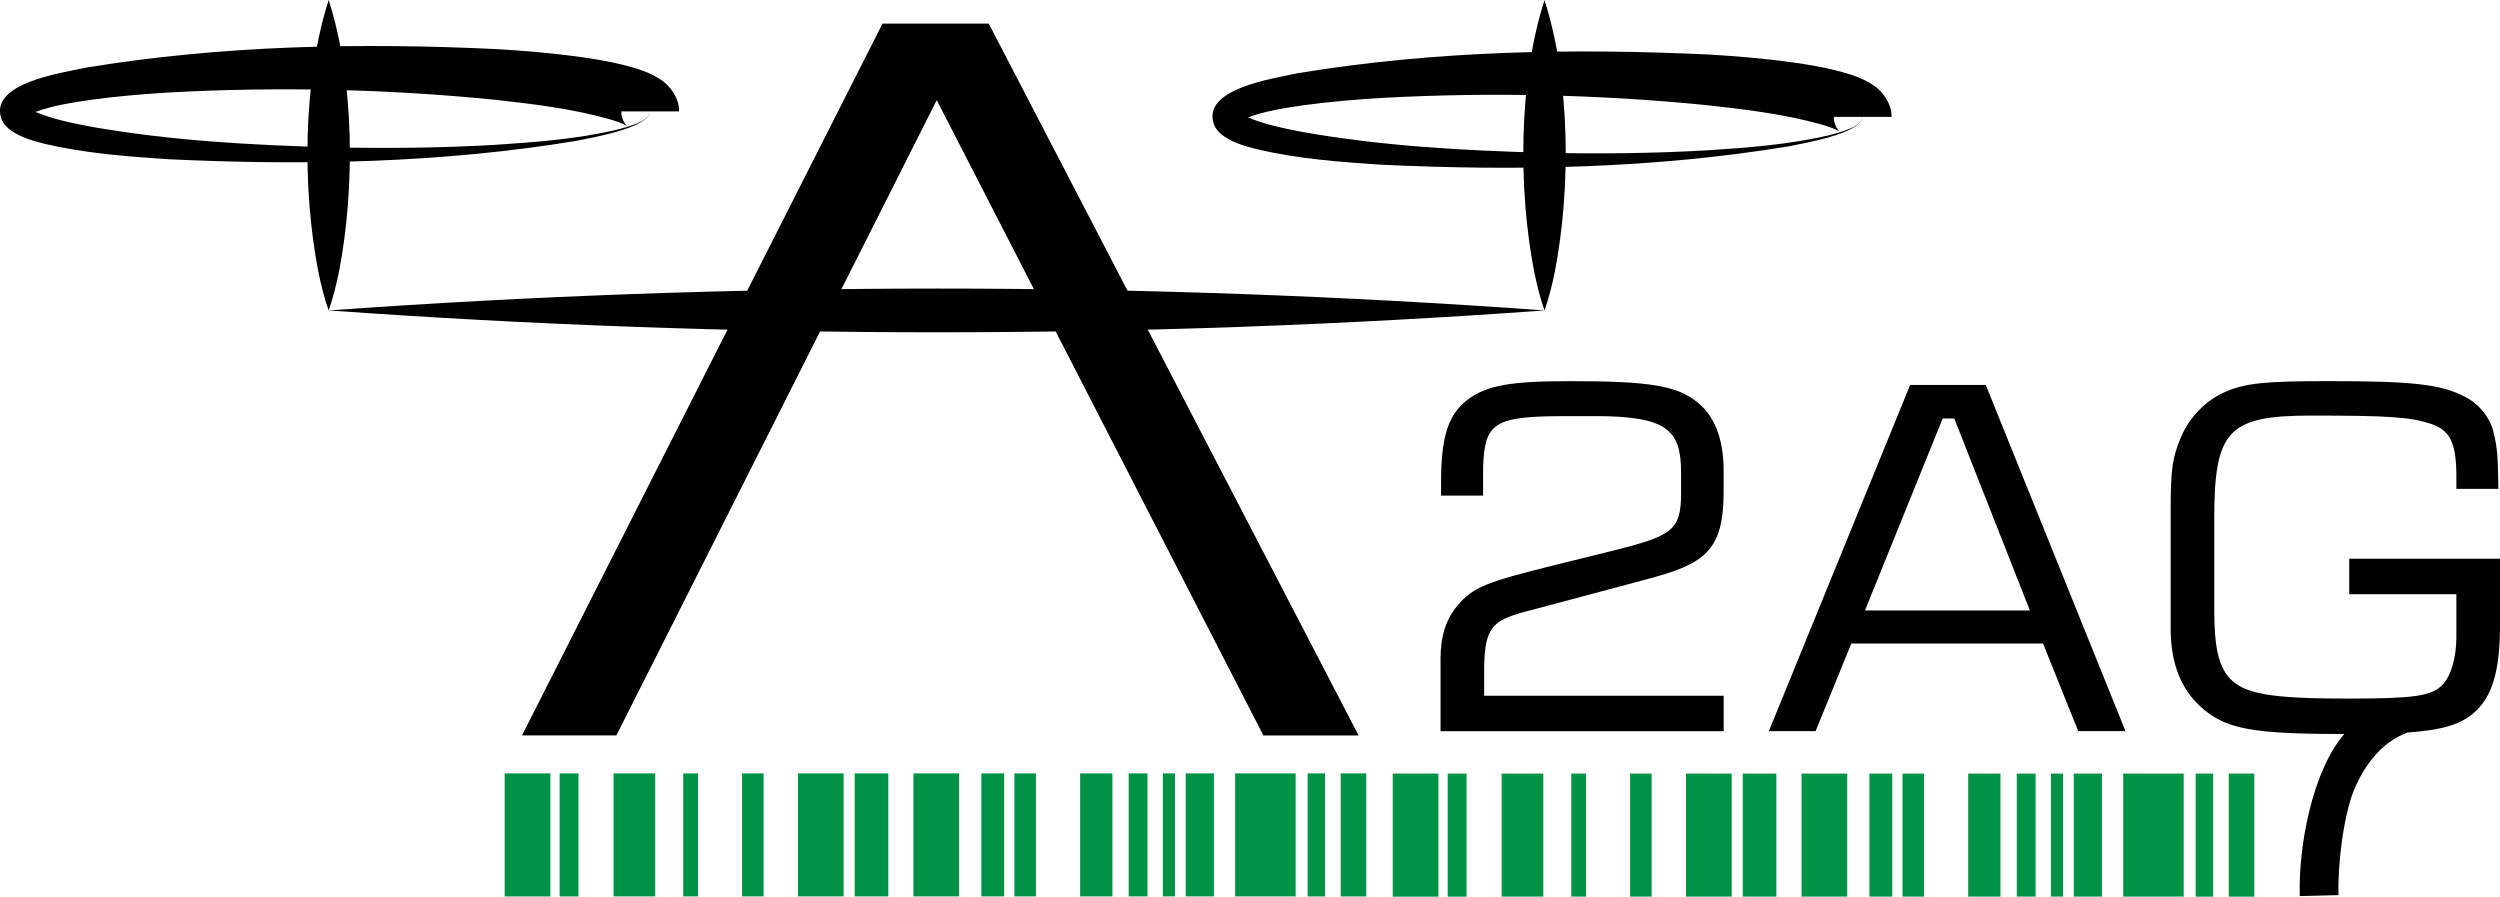 <?xml version="1.0" encoding="UTF-8"?><svg id="Layer_2" xmlns="http://www.w3.org/2000/svg" viewBox="0 0 856.81 307.31"><defs><style>.cls-1{stroke-width:11.52px;}.cls-1,.cls-2,.cls-3,.cls-4,.cls-5,.cls-6,.cls-7,.cls-8,.cls-9,.cls-10,.cls-11,.cls-12,.cls-13{fill:none;stroke:#009245;stroke-miterlimit:10;}.cls-2{stroke-width:5.99px;}.cls-3{stroke-width:15.66px;}.cls-4{stroke-width:7.83px;}.cls-5{stroke-width:8.75px;}.cls-6{stroke-width:5.07px;}.cls-7{stroke-width:6.45px;}.cls-8{stroke-width:20.73px;}.cls-9{stroke-width:9.67px;}.cls-10{stroke-width:7.37px;}.cls-11{stroke-width:11.06px;}.cls-14{stroke-width:0px;}.cls-12{stroke-width:4.15px;}.cls-13{stroke-width:14.28px;}</style></defs><g id="Layer_1-2"><g id="_2AG_Tag"><line class="cls-3" x1="485.15" y1="307.31" x2="485.15" y2="265.14"/><line class="cls-7" x1="499.39" y1="307.31" x2="499.39" y2="265.14"/><line class="cls-6" x1="541.05" y1="307.29" x2="541.05" y2="265.14"/><line class="cls-10" x1="562.37" y1="307.29" x2="562.37" y2="265.14"/><line class="cls-3" x1="585.66" y1="307.29" x2="585.66" y2="265.14"/><line class="cls-1" x1="603.04" y1="307.29" x2="603.04" y2="265.14"/><line class="cls-11" x1="680.08" y1="307.29" x2="680.08" y2="265.14"/><line class="cls-8" x1="738.04" y1="307.29" x2="738.04" y2="265.14"/><line class="cls-3" x1="625.26" y1="307.29" x2="625.26" y2="265.14"/><line class="cls-13" x1="521.79" y1="307.29" x2="521.79" y2="265.14"/><line class="cls-4" x1="644.61" y1="307.29" x2="644.61" y2="265.14"/><line class="cls-10" x1="655.72" y1="307.29" x2="655.72" y2="265.14"/><line class="cls-7" x1="694.42" y1="307.29" x2="694.42" y2="265.14"/><line class="cls-12" x1="704.99" y1="307.29" x2="704.99" y2="265.14"/><line class="cls-9" x1="715.56" y1="307.29" x2="715.56" y2="265.14"/><line class="cls-2" x1="755.51" y1="307.31" x2="755.51" y2="265.14"/><line class="cls-5" x1="768.23" y1="307.31" x2="768.23" y2="265.14"/><line class="cls-3" x1="180.79" y1="307.25" x2="180.79" y2="265.07"/><line class="cls-7" x1="195.03" y1="307.25" x2="195.03" y2="265.07"/><line class="cls-6" x1="236.69" y1="307.22" x2="236.69" y2="265.07"/><line class="cls-10" x1="258.01" y1="307.22" x2="258.01" y2="265.07"/><line class="cls-3" x1="281.3" y1="307.22" x2="281.3" y2="265.07"/><line class="cls-1" x1="298.68" y1="307.22" x2="298.68" y2="265.07"/><line class="cls-11" x1="375.72" y1="307.22" x2="375.72" y2="265.07"/><line class="cls-8" x1="433.68" y1="307.22" x2="433.68" y2="265.07"/><line class="cls-3" x1="320.89" y1="307.22" x2="320.89" y2="265.07"/><line class="cls-13" x1="217.42" y1="307.22" x2="217.42" y2="265.07"/><line class="cls-4" x1="340.24" y1="307.22" x2="340.24" y2="265.07"/><line class="cls-10" x1="351.35" y1="307.22" x2="351.35" y2="265.07"/><line class="cls-7" x1="390.05" y1="307.22" x2="390.05" y2="265.07"/><line class="cls-12" x1="400.62" y1="307.22" x2="400.62" y2="265.07"/><line class="cls-9" x1="411.2" y1="307.22" x2="411.2" y2="265.07"/><line class="cls-2" x1="451.15" y1="307.25" x2="451.15" y2="265.07"/><line class="cls-5" x1="463.87" y1="307.25" x2="463.87" y2="265.07"/><path class="cls-14" d="m493.71,225.64c0-7.55,1.8-13.29,5.76-18.05,5.4-6.4,9.72-8.04,33.48-13.95l19.26-4.76c21.06-5.25,23.94-7.06,23.94-20.02v-6.56c0-14.61-4.14-19.69-29.52-19.69h-9.54c-18.54,0-23.94,1.31-26.82,6.4-1.26,2.3-1.98,6.56-1.98,13.13v7.71h-14.4v-4.6c0-15.26,2.34-22.97,8.82-28.06,6.66-5.09,14.58-6.56,35.46-6.56,26.82,0,36.72,1.48,43.74,7.38,6.84,5.58,8.82,14.61,8.82,23.3v7.22c0,20.51-6.66,24.78-26.46,30.03l-36.9,9.85c-15.3,3.94-18.72,4.76-18.72,21.83v8.21h82.09v12.14h-97.03v-24.94Z"/><path class="cls-14" d="m680.57,131.93l47.89,118.65h-16.2l-12.06-30.03h-65.71l-12.24,30.03h-16.02l48.42-118.65h25.92Zm15.12,77.29l-25.92-65.81h-3.96l-26.64,65.81h56.53Z"/><path class="cls-14" d="m805.14,191.5v12.14h36.72v14.61c0,7.55-1.98,13.62-4.86,16.57-3.96,3.77-9.54,4.6-32.58,4.6-26.64,0-35.46-1.64-40.5-7.22-3.6-4.27-5.04-10.5-5.04-23.3v-31.02c0-30.36,4.68-35.45,33.3-35.45,26.1,0,33.48.49,40.32,2.63,7.2,2.13,9.36,6.56,9.36,18.38v4.1h14.4c-.18-11.32-.36-14.11-1.62-19.2-1.08-5.09-5.04-10.01-10.08-12.47-7.92-4.1-17.46-5.25-46.08-5.25-21.96,0-28.8.66-35.64,3.61-6.66,2.79-12.42,8.7-15.3,15.43-3.06,7.22-3.6,11.32-3.6,25.11v40.7c0,11.65,3.42,20.51,10.26,26.75,8.55,7.64,17.12,9.32,49.25,9.35-11.03,12.76-15.79,38.72-15.26,55.55l13.27-.34c-.33-10.44,1.77-28.2,5.76-37.09,3.02-6.73,8.56-15.27,17.95-18.65,13.81-.96,19.86-3.38,24.62-8.66,4.86-5.42,7.02-14.11,7.02-27.9v-22.98h-51.67Z"/></g><g id="A_Drone"><path class="cls-14" d="m112.64,106.39c138.67-9.95,278.03-10.03,416.7,0-138.67,10.03-278.02,9.95-416.7,0h0Z"/><path class="cls-14" d="m112.64,0c8.91,27.79,9.06,64.54,3.55,93.09-.93,4.43-1.97,8.87-3.55,13.3-1.58-4.43-2.62-8.87-3.55-13.3-5.51-28.55-5.36-65.29,3.55-93.09h0Z"/><path class="cls-14" d="m529.34,0c8.91,27.79,9.06,64.54,3.55,93.09-.93,4.43-1.97,8.87-3.55,13.3-1.58-4.43-2.62-8.87-3.55-13.3-5.51-28.55-5.36-65.29,3.55-93.09h0Z"/><path class="cls-14" d="m321.04,34.32l-109.79,217.72h-32.34L302.45,8.09h36.42l126.75,243.96h-32.63"/><path class="cls-14" d="m212.93,38.18c-.04,1.97.96,4.32,2.26,5.21-1.65-1.1-4.06-1.86-6.46-2.59-12.75-3.58-26.3-5.2-39.67-6.67-36.56-3.62-73.82-4.44-110.55-2.47-9.19.55-18.37,1.31-27.38,2.55-6.52.96-13.17,1.97-19.18,4.23-1.21.44-1.87.91-2.46,1.24.55-.67.52-2.3-.06-2.94.36.48,1.42,1,2.4,1.47,5.94,2.59,12.6,3.9,19.1,5.17,27.3,4.82,55.19,6.37,82.95,7.11,18.59.4,37.2.23,55.78-.85,13.9-.91,27.89-1.96,41.48-5.11,3.38-.97,11.14-2.59,11.69-6.35,0,0-9.9,0-9.9,0h0Zm9.9,0c-.53,5.76-20.13,9-25.2,10.08-46.17,7.62-93.22,8.53-139.93,6.31-14.17-.93-28.39-2-42.37-5.27-3.84-1.02-7.74-2.01-11.33-4.4-1.21-.84-2.77-2.27-3.45-3.99-4.64-12.52,20.83-15.91,28.78-17.71,46.67-7.69,93.94-8.61,141.12-6.36,9.47.57,18.95,1.36,28.56,2.7,4.82.68,9.65,1.49,14.69,2.73,4.34,1.16,8.68,2.27,12.93,5.16,3.1,2.03,6.24,6.36,6.09,10.75,0,0-9.9,0-9.9,0h0Z"/><path class="cls-14" d="m628.48,40.05c-.04,1.97.96,4.32,2.26,5.21-1.65-1.1-4.06-1.86-6.46-2.59-12.75-3.58-26.3-5.2-39.67-6.67-36.56-3.62-73.82-4.44-110.55-2.47-9.19.55-18.37,1.31-27.38,2.55-6.52.96-13.17,1.97-19.18,4.23-1.21.44-1.87.91-2.46,1.24.55-.67.52-2.3-.06-2.94.36.48,1.42,1,2.4,1.47,5.94,2.59,12.6,3.9,19.1,5.17,27.3,4.82,55.19,6.37,82.95,7.11,18.59.4,37.2.23,55.78-.85,13.9-.91,27.89-1.96,41.48-5.11,3.38-.97,11.14-2.59,11.69-6.35,0,0-9.9,0-9.9,0h0Zm9.9,0c-.53,5.76-20.13,9-25.2,10.08-46.17,7.62-93.22,8.53-139.93,6.31-14.17-.93-28.39-2-42.37-5.27-3.84-1.02-7.74-2.01-11.33-4.4-1.21-.84-2.77-2.27-3.45-3.99-4.64-12.52,20.83-15.91,28.78-17.71,46.67-7.69,93.94-8.61,141.12-6.36,9.47.57,18.95,1.36,28.56,2.7,4.82.68,9.65,1.49,14.69,2.73,4.34,1.16,8.68,2.27,12.93,5.16,3.1,2.03,6.24,6.36,6.09,10.75,0,0-9.9,0-9.9,0h0Z"/></g></g></svg>